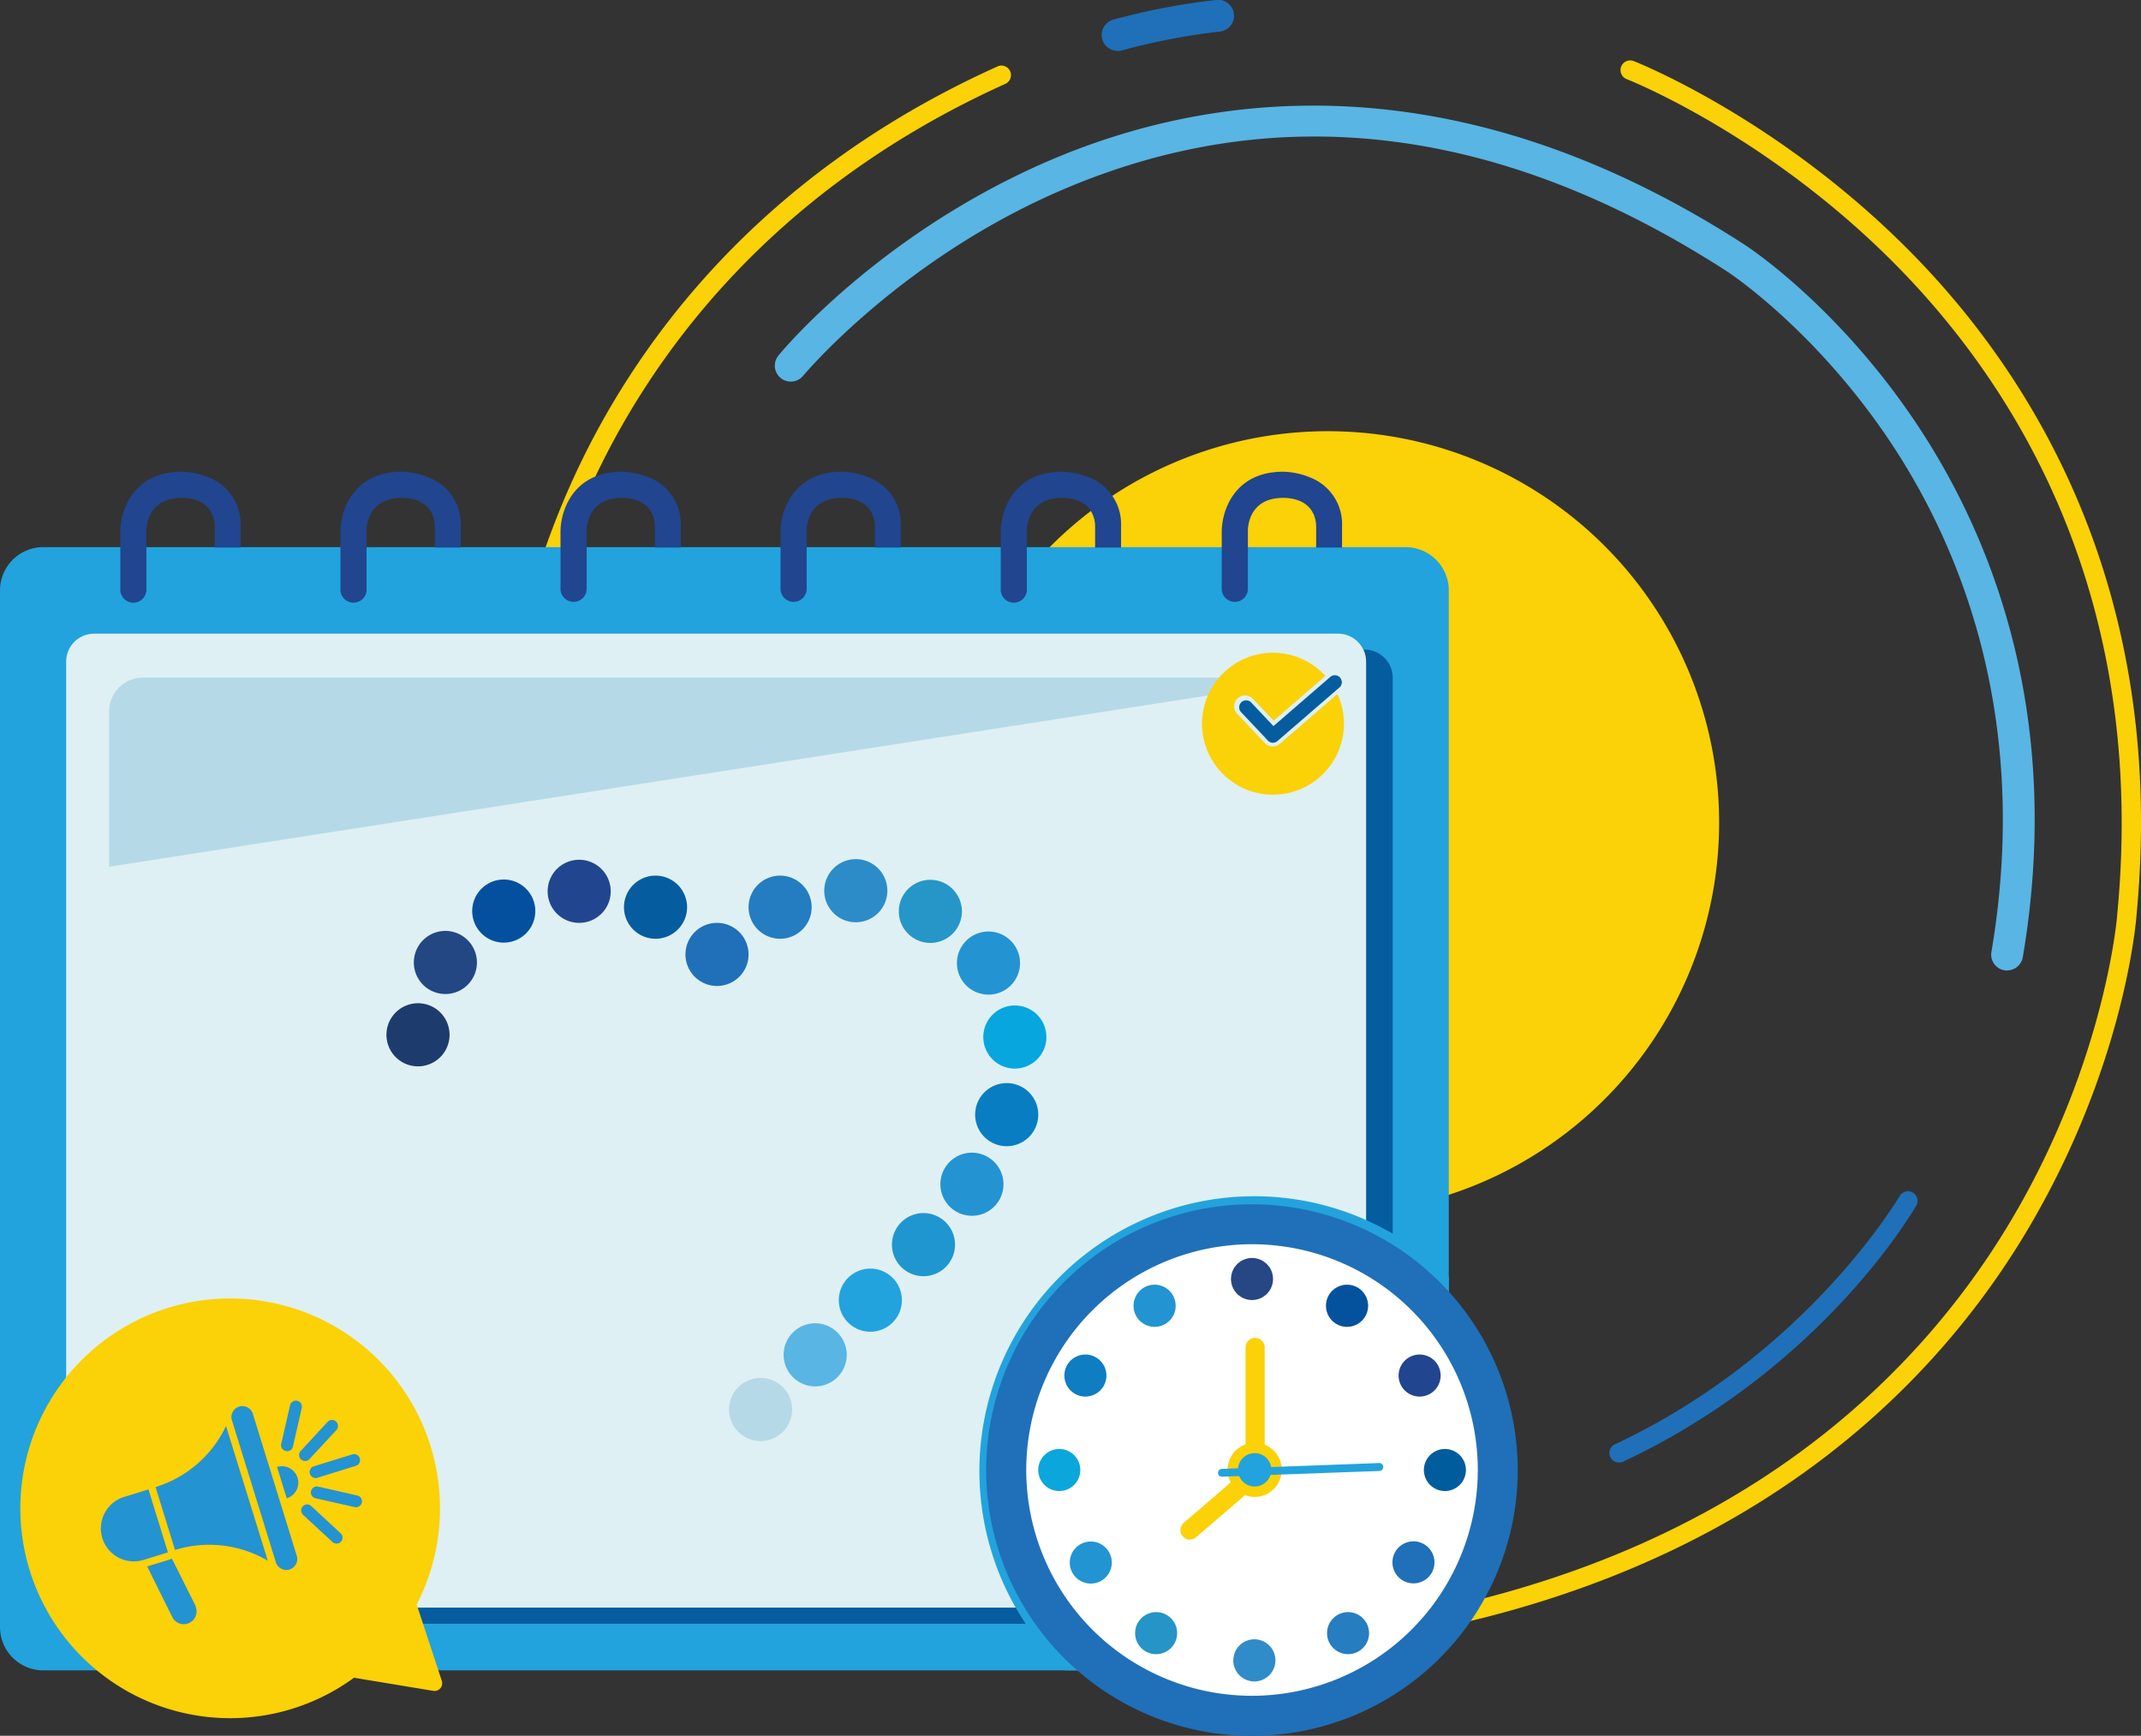 <svg xmlns="http://www.w3.org/2000/svg" xmlns:xlink="http://www.w3.org/1999/xlink" viewBox="0 0 420.67 341.04"><rect x="0" y="0" width="420.67" height="341.04" fill="#333333" stroke="none"/><defs><style>.cls-1,.cls-22{fill:none;}.cls-2{fill:#fbd107;}.cls-3{fill:#1f70b8;}.cls-4{fill:#59b5e3;}.cls-5{fill:#22a3dd;}.cls-6{fill:#055c9f;}.cls-7{fill:#def0f3;}.cls-8{fill:#b6d9e8;}.cls-9{fill:#21458f;}.cls-10{clip-path:url(#clip-path);}.cls-11{fill:#1e3b6e;}.cls-12{fill:#234783;}.cls-13{fill:#04509f;}.cls-14{fill:#237dc0;}.cls-15{fill:#2c8cc8;}.cls-16{fill:#2596c7;}.cls-17{fill:#2493d2;}.cls-18{fill:#07a6de;}.cls-19{fill:#087dc1;}.cls-20{fill:#1f96cf;}.cls-21{fill:#fff;}.cls-22{stroke:#e8eff2;stroke-miterlimit:10;stroke-width:0.75px;}.cls-23{fill:#264783;}.cls-24{fill:#04529e;}.cls-25{fill:#005c9d;}.cls-26{fill:#267dc0;}.cls-27{fill:#2f8cc8;}.cls-28{fill:#2594c7;}.cls-29{fill:#2194d1;}.cls-30{fill:#0ba6dc;}.cls-31{fill:#0e7dc2;}</style><clipPath id="clip-path"><polygon class="cls-1" points="70.81 168.78 70.81 211.52 139.79 217.12 139.29 283.13 205.59 283.13 205.59 168.78 70.81 168.78"/></clipPath></defs><g id="Layer_2" data-name="Layer 2"><g id="Layer_1-2" data-name="Layer 1"><path class="cls-2" d="M337.78,161.61a76.9,76.9,0,1,1-76.89-76.89,76.89,76.89,0,0,1,76.89,76.89"/><path class="cls-2" d="M101.22,145.42h-.07a1.86,1.86,0,0,1-1.8-1.94c0-.9,1-22.48,13.32-49.52C124.08,69,147.82,34.73,196.11,13a1.88,1.88,0,0,1,1.54,3.42c-47.16,21.27-70.35,54.7-81.5,79-12.1,26.38-13.05,48-13.05,48.24a1.88,1.88,0,0,1-1.88,1.81"/><path class="cls-3" d="M219.57,10a3.13,3.13,0,0,1-.84-6.14A133.65,133.65,0,0,1,238.87,0a3.13,3.13,0,1,1,.65,6.22,130.88,130.88,0,0,0-19.1,3.68,3.06,3.06,0,0,1-.85.12"/><path class="cls-2" d="M271.75,322a1.88,1.88,0,0,1-.3-3.73c70.26-11.65,105.82-48.75,123.29-77.82C413.66,209,416,180,416,179.67c6.05-63.15-20.43-104.37-43.7-127.83-25.3-25.51-52.42-36.19-52.69-36.3A1.88,1.88,0,0,1,321,12c.28.11,28,11,53.89,37,23.9,24,51.08,66.28,44.89,130.91-.08,1.18-2.44,30.16-21.81,62.4-17.88,29.75-54.23,67.7-125.9,79.59a1.55,1.55,0,0,1-.31,0"/><path class="cls-4" d="M394.37,190.69a3.17,3.17,0,0,1-.53-.05,3.12,3.12,0,0,1-2.56-3.6c7.91-46.7-6.62-80.54-20.19-100.7-14.78-21.94-31.69-33-31.86-33.08C294.7,24.51,250.69,19.18,208.44,37.42,176.78,51.09,158,73.62,157.79,73.84a3.13,3.13,0,0,1-4.83-4c.8-1,19.79-23.78,52.76-38.09,30.5-13.23,79-21.16,136.9,16.22.72.46,18,11.69,33.5,34.61,14.29,21.15,29.6,56.61,21.33,105.47a3.13,3.13,0,0,1-3.08,2.61"/><path class="cls-3" d="M318.11,287.34a1.87,1.87,0,0,1-.8-3.57c37.81-17.73,55.78-48.56,56-48.87a1.88,1.88,0,0,1,3.26,1.86c-.75,1.31-18.69,32.16-57.62,50.4a1.76,1.76,0,0,1-.8.18"/><path class="cls-5" d="M276.16,328.18H8.5a8.5,8.5,0,0,1-8.5-8.5V116a8.5,8.5,0,0,1,8.5-8.5H276.16a8.49,8.49,0,0,1,8.5,8.5V319.68a8.49,8.49,0,0,1-8.5,8.5"/><path class="cls-6" d="M268.14,127.64h-.25a5.52,5.52,0,0,1,.52,2.33V310.35a5.5,5.5,0,0,1-5.5,5.5H18.77a5.48,5.48,0,0,0,5,3.17H268.14a5.5,5.5,0,0,0,5.5-5.5V133.14a5.5,5.5,0,0,0-5.5-5.5"/><path class="cls-7" d="M268.41,310.35V130a5.51,5.51,0,0,0-5.5-5.5H18.53A5.5,5.5,0,0,0,13,130V310.35a5.5,5.5,0,0,0,5.5,5.5H262.91a5.5,5.5,0,0,0,5.5-5.5"/><path class="cls-8" d="M260,133.12,21.44,170.29V139.8a6.68,6.68,0,0,1,6.68-6.68Z"/><path class="cls-9" d="M47.28,107.58v-4.22a9.82,9.82,0,0,0-6-9.44,14.9,14.9,0,0,0-5.57-1.24c-6.19,0-9.17,3.19-10.59,5.86a13.18,13.18,0,0,0-1.48,5.69v11.45a2.57,2.57,0,1,0,5.13,0V104.23c0-.65.2-6.41,6.92-6.41,6.18.06,6.5,4.63,6.5,5.54v4.22Z"/><path class="cls-9" d="M90.53,107.58v-4.22a9.84,9.84,0,0,0-6-9.44,14.94,14.94,0,0,0-5.58-1.24c-6.18,0-9.17,3.19-10.58,5.86a13.18,13.18,0,0,0-1.48,5.69v11.45a2.57,2.57,0,1,0,5.13,0V104.23c0-.65.2-6.41,6.92-6.41,6.18.06,6.49,4.63,6.49,5.54v4.22Z"/><path class="cls-9" d="M133.77,107.58v-4.22a9.82,9.82,0,0,0-6-9.44,14.87,14.87,0,0,0-5.57-1.24c-6.19,0-9.17,3.19-10.58,5.86a13.27,13.27,0,0,0-1.49,5.69v11.45a2.57,2.57,0,0,0,5.14,0V104.23c0-.65.19-6.41,6.92-6.41,6.18.06,6.49,4.63,6.49,5.54v4.22Z"/><path class="cls-9" d="M177,107.58v-4.22a9.82,9.82,0,0,0-6-9.44,14.9,14.9,0,0,0-5.57-1.24c-6.19,0-9.17,3.19-10.58,5.86a13.11,13.11,0,0,0-1.49,5.69v11.45a2.57,2.57,0,1,0,5.14,0V104.23c0-.65.19-6.41,6.91-6.41,6.18.06,6.5,4.63,6.5,5.54v4.22Z"/><path class="cls-9" d="M220.27,107.58v-4.22a9.84,9.84,0,0,0-6-9.44,14.94,14.94,0,0,0-5.58-1.24c-6.18,0-9.17,3.19-10.58,5.86a13.18,13.18,0,0,0-1.48,5.69v11.45a2.57,2.57,0,1,0,5.13,0V104.23c0-.65.2-6.41,6.92-6.41,6.18.06,6.49,4.63,6.49,5.54v4.22Z"/><path class="cls-9" d="M263.69,107.58v-4.22a9.82,9.82,0,0,0-6-9.44,14.87,14.87,0,0,0-5.57-1.24c-6.19,0-9.17,3.19-10.58,5.86a13.27,13.27,0,0,0-1.49,5.69v11.45a2.57,2.57,0,1,0,5.14,0V104.23c0-.65.19-6.41,6.92-6.41,6.18.06,6.49,4.63,6.49,5.54v4.22Z"/><g class="cls-10"><path class="cls-11" d="M88.33,203.31a6.2,6.2,0,1,1-6.2-6.2,6.2,6.2,0,0,1,6.2,6.2"/><path class="cls-12" d="M93.71,189.1a6.2,6.2,0,1,1-6.2-6.2,6.21,6.21,0,0,1,6.2,6.2"/><path class="cls-13" d="M105.18,179a6.2,6.2,0,1,1-6.2-6.2,6.2,6.2,0,0,1,6.2,6.2"/><path class="cls-9" d="M120,175.12a6.2,6.2,0,1,1-6.2-6.2,6.21,6.21,0,0,1,6.2,6.2"/><path class="cls-6" d="M135,178.24a6.2,6.2,0,1,1-6.2-6.2,6.2,6.2,0,0,1,6.2,6.2"/><path class="cls-3" d="M147.08,187.52a6.2,6.2,0,1,1-6.2-6.2,6.21,6.21,0,0,1,6.2,6.2"/><path class="cls-14" d="M159.48,178.24a6.2,6.2,0,1,1-6.2-6.2,6.21,6.21,0,0,1,6.2,6.2"/><path class="cls-15" d="M174.35,175a6.2,6.2,0,1,1-6.2-6.2,6.19,6.19,0,0,1,6.2,6.2"/><path class="cls-16" d="M189,179.06a6.2,6.2,0,1,1-6.2-6.2,6.21,6.21,0,0,1,6.2,6.2"/><path class="cls-17" d="M200.42,189.22a6.2,6.2,0,1,1-6.2-6.2,6.2,6.2,0,0,1,6.2,6.2"/><path class="cls-18" d="M205.6,203.75a6.2,6.2,0,1,1-6.2-6.2,6.2,6.2,0,0,1,6.2,6.2"/><path class="cls-19" d="M204,219a6.2,6.2,0,1,1-6.2-6.2A6.19,6.19,0,0,1,204,219"/><path class="cls-17" d="M197.17,232.67a6.2,6.2,0,1,1-6.2-6.2,6.21,6.21,0,0,1,6.2,6.2"/><path class="cls-20" d="M187.65,244.54a6.2,6.2,0,1,1-6.2-6.2,6.2,6.2,0,0,1,6.2,6.2"/><path class="cls-5" d="M177.21,255.45a6.2,6.2,0,1,1-6.2-6.2,6.21,6.21,0,0,1,6.2,6.2"/><path class="cls-4" d="M166.37,266.19a6.2,6.2,0,1,1-6.2-6.2,6.21,6.21,0,0,1,6.2,6.2"/><path class="cls-8" d="M155.64,276.93a6.2,6.2,0,1,1-6.2-6.2,6.21,6.21,0,0,1,6.2,6.2"/><path class="cls-13" d="M80.15,275.11c2.06,0,3.3-.73,3.3-2.3v-.06c0-1.43-1.06-2.3-3.45-2.3H74.61v4.66Zm-1.24-8.54c2.06,0,3.36-.67,3.36-2.24v-.06c0-1.4-1.09-2.18-3.06-2.18h-4.6v4.48Zm-8.85-6.24A2.32,2.32,0,0,1,72.4,258h7.51a7.61,7.61,0,0,1,5.54,1.88,4.85,4.85,0,0,1,1.45,3.6v.06a4.93,4.93,0,0,1-2.78,4.57c2.45.94,4,2.37,4,5.21v.06c0,3.88-3.15,5.82-7.93,5.82H72.4a2.32,2.32,0,0,1-2.34-2.34Z"/><path class="cls-13" d="M91,260.15a2.34,2.34,0,1,1,4.67,0V275h8.63a2.12,2.12,0,0,1,0,4.24h-11A2.32,2.32,0,0,1,91,276.87Z"/><path class="cls-13" d="M108.88,276.86V260.33a2.32,2.32,0,0,1,2.34-2.33H123a2.1,2.1,0,0,1,2.09,2.09,2.07,2.07,0,0,1-2.09,2.06h-9.45v4.3h8.08a2.08,2.08,0,1,1,0,4.15h-8.08v4.45h9.6a2.1,2.1,0,0,1,2.09,2.09,2.07,2.07,0,0,1-2.09,2.06h-11.9a2.32,2.32,0,0,1-2.34-2.34"/><path class="cls-13" d="M130.64,274.17a2.55,2.55,0,0,1,2.63,2.57v.07a2.64,2.64,0,0,1-5.27,0v-.07a2.55,2.55,0,0,1,2.64-2.57m-2.7-14.72a1.25,1.25,0,0,1,1.21-1.54h3a1.25,1.25,0,0,1,1.21,1.54L132,270.84a1.37,1.37,0,0,1-1.39,1.33,1.38,1.38,0,0,1-1.4-1.33Z"/><path class="cls-19" d="M66.55,221.42a1,1,0,0,1,1-1h.2a1.21,1.21,0,0,1,1,.58l3.78,5v-4.6a1,1,0,0,1,1.94,0v7.09a1,1,0,0,1-1,1h-.07a1.18,1.18,0,0,1-1-.58l-3.93-5.15v4.78a1,1,0,0,1-1.94,0Z"/><path class="cls-19" d="M78.32,222.29H76.43a.91.91,0,0,1,0-1.81h5.74a.91.91,0,0,1,0,1.81H80.28v6.21a1,1,0,1,1-2,0Z"/><path class="cls-19" d="M88.19,225.67,87,222.73l-1.24,2.94Zm-5.52,2.47,3.11-7a1.21,1.21,0,0,1,1.14-.78H87a1.2,1.2,0,0,1,1.13.78l3.11,7a.88.88,0,0,1,.1.4.92.92,0,0,1-.93.94,1,1,0,0,1-.94-.67l-.6-1.41H85l-.63,1.47a1,1,0,0,1-.9.61.91.91,0,0,1-.91-.92,1,1,0,0,1,.12-.42"/><path class="cls-19" d="M96.5,224.82c1,0,1.5-.51,1.5-1.26v0c0-.84-.58-1.27-1.54-1.27H94.51v2.56Zm-4-3.35a1,1,0,0,1,1-1h3.1a3.55,3.55,0,0,1,2.6.91,2.84,2.84,0,0,1,.76,2v0a2.73,2.73,0,0,1-1.78,2.72l1.36,1.65a1.18,1.18,0,0,1,.32.76.91.91,0,0,1-.93.9,1.18,1.18,0,0,1-1-.51l-1.91-2.42H94.51v1.95a1,1,0,1,1-2,0Z"/><path class="cls-19" d="M101.47,221.39a1,1,0,0,1,2,0v7.11a1,1,0,0,1-2,0Z"/><path class="cls-19" d="M110.31,225.67l-1.24-2.94-1.24,2.94Zm-5.52,2.47,3.11-7a1.21,1.21,0,0,1,1.15-.78h.11a1.19,1.19,0,0,1,1.13.78l3.11,7a.89.89,0,0,1,.11.4.93.93,0,0,1-.93.94,1,1,0,0,1-1-.67l-.6-1.41h-3.92l-.63,1.47a1,1,0,0,1-.9.61.91.91,0,0,1-.91-.92,1.11,1.11,0,0,1,.12-.42"/><path class="cls-19" d="M118.15,227.63a2.54,2.54,0,0,0,2.69-2.66v0a2.56,2.56,0,0,0-2.69-2.69h-1.52v5.37Zm-3.48-6.16a1,1,0,0,1,1-1h2.5a4.45,4.45,0,0,1,4.74,4.44v0a4.46,4.46,0,0,1-4.74,4.45h-2.5a1,1,0,0,1-1-1Z"/><path class="cls-19" d="M131.29,225v0a2.71,2.71,0,0,0-2.7-2.8,2.67,2.67,0,0,0-2.68,2.78v0a2.72,2.72,0,0,0,2.71,2.81,2.66,2.66,0,0,0,2.67-2.78m-7.43,0v0a4.62,4.62,0,0,1,4.76-4.61,4.56,4.56,0,0,1,4.72,4.59v0a4.74,4.74,0,0,1-9.48,0"/></g><path class="cls-2" d="M262.75,136.38l-11.28,9.75a2.13,2.13,0,0,1-2.94-.14l-5.35-5.65a2.13,2.13,0,1,1,3.08-2.93l4,4.18,10.16-8.79a13.94,13.94,0,1,0,2.37,3.58"/><path class="cls-6" d="M250.12,145.93a1.36,1.36,0,0,1-1-.43l-5.27-5.58a1.37,1.37,0,1,1,2-1.89l4.36,4.63L261.38,133a1.37,1.37,0,0,1,1.79,2.08L251,145.59a1.35,1.35,0,0,1-.9.34"/><path class="cls-2" d="M86.81,330.25,82,315.62a1.91,1.91,0,0,0-.16-.32A41.23,41.23,0,1,0,69.6,329.6l.3.09,15.23,2.52a1.5,1.5,0,0,0,1.39-.51,1.48,1.48,0,0,0,.29-1.45"/><path class="cls-17" d="M69.92,288l-7.49,2.32a1.18,1.18,0,1,1-.7-2.25l7.49-2.32a1.19,1.19,0,0,1,1.48.78,1.18,1.18,0,0,1-.78,1.47"/><path class="cls-17" d="M60.3,287a1.19,1.19,0,0,1-1.15-.26,1.17,1.17,0,0,1-.06-1.67l5.32-5.75a1.18,1.18,0,0,1,1.73,1.6l-5.33,5.75a1.13,1.13,0,0,1-.51.33"/><path class="cls-17" d="M56.75,285.08a1.11,1.11,0,0,1-.6,0,1.17,1.17,0,0,1-.89-1.41L57,276.06a1.18,1.18,0,0,1,2.3.52l-1.74,7.63a1.16,1.16,0,0,1-.8.87"/><path class="cls-17" d="M66.47,303.22a1.17,1.17,0,0,1-1.15-.26l-5.77-5.33a1.19,1.19,0,0,1-.06-1.67,1.16,1.16,0,0,1,1.66-.06l5.77,5.34A1.17,1.17,0,0,1,67,302.9a1,1,0,0,1-.51.32"/><path class="cls-17" d="M70.23,296.09a1.14,1.14,0,0,1-.61,0L62,294.37a1.17,1.17,0,0,1,.52-2.29l7.66,1.74a1.17,1.17,0,0,1,.09,2.27"/><path class="cls-17" d="M38.47,315.6l-4.7-9.38a1.66,1.66,0,0,1-.33.15l-4.52,1.4,5,10.08a2.52,2.52,0,0,0,4.5-2.25"/><path class="cls-17" d="M54.43,288.22a3.22,3.22,0,0,1,1.91,6.16Z"/><path class="cls-17" d="M33,305l-4.79,1.48a6.47,6.47,0,1,1-3.83-12.37l4.79-1.48Z"/><path class="cls-17" d="M44.41,280.17a22.7,22.7,0,0,1-13.85,12l3.83,12.36a22.7,22.7,0,0,1,18.23,2.11Z"/><path class="cls-17" d="M58.31,305.67a2.15,2.15,0,0,1-4.11,1.27l-8.63-27.89a2.15,2.15,0,0,1,4.11-1.27Z"/><path class="cls-5" d="M284.66,250.89a54,54,0,1,0-75.42,77.29l43.65.26,31.76-73Z"/><path class="cls-21" d="M290.93,288.82a45,45,0,1,1-45-45,45,45,0,0,1,45,45"/><path class="cls-22" d="M290.93,288.82a45,45,0,1,1-45-45A45,45,0,0,1,290.93,288.82Z"/><path class="cls-3" d="M246,333.18a44.36,44.36,0,1,1,44.36-44.36A44.41,44.41,0,0,1,246,333.18m0-96.57a52.22,52.22,0,1,0,52.21,52.21A52.27,52.27,0,0,0,246,236.61"/><path class="cls-23" d="M246,247.16a4.13,4.13,0,1,0,4.13,4.13,4.12,4.12,0,0,0-4.13-4.13"/><path class="cls-24" d="M264.67,260.69a4.14,4.14,0,1,0-4.14-4.14,4.13,4.13,0,0,0,4.14,4.14"/><path class="cls-9" d="M274.8,270.26a4.13,4.13,0,1,0,4.13-4.13,4.13,4.13,0,0,0-4.13,4.13"/><path class="cls-25" d="M283.9,284.69a4.13,4.13,0,1,0,4.13,4.13,4.13,4.13,0,0,0-4.13-4.13"/><path class="cls-3" d="M277.72,311.09a4.13,4.13,0,1,0-4.13-4.13,4.13,4.13,0,0,0,4.13,4.13"/><path class="cls-26" d="M264.87,325a4.13,4.13,0,1,0-4.13-4.13,4.13,4.13,0,0,0,4.13,4.13"/><path class="cls-27" d="M242.32,326.21a4.14,4.14,0,1,0,4.14-4.13h0a4.13,4.13,0,0,0-4.13,4.13"/><path class="cls-28" d="M227.16,325a4.13,4.13,0,1,0-4.13-4.13,4.12,4.12,0,0,0,4.13,4.13"/><path class="cls-29" d="M218.45,307a4.13,4.13,0,1,0-4.13,4.13,4.13,4.13,0,0,0,4.13-4.13"/><path class="cls-30" d="M212.26,288.82a4.13,4.13,0,1,0-4.13,4.13,4.13,4.13,0,0,0,4.13-4.13Z"/><path class="cls-31" d="M213.26,266.13a4.13,4.13,0,1,0,4.13,4.13,4.13,4.13,0,0,0-4.13-4.13"/><path class="cls-29" d="M231,256.55a4.14,4.14,0,1,0-4.13,4.14,4.13,4.13,0,0,0,4.13-4.14"/><path class="cls-2" d="M251.84,288.79a5.32,5.32,0,1,0-5.32,5.32h0a5.32,5.32,0,0,0,5.31-5.32"/><path class="cls-2" d="M233.82,302.51a1.89,1.89,0,0,1-1.43-.66,1.87,1.87,0,0,1,.2-2.65l12.14-10.45v-24a1.88,1.88,0,1,1,3.76,0v24.83a1.87,1.87,0,0,1-.65,1.42l-12.8,11a1.84,1.84,0,0,1-1.22.46"/><path class="cls-5" d="M249.8,288.79a3.28,3.28,0,1,0-3.28,3.27h0a3.27,3.27,0,0,0,3.27-3.27"/><path class="cls-5" d="M239.61,290a.79.79,0,0,1,.47-1.4L271,287.45a.76.76,0,0,1,.79.75.8.8,0,0,1-.76.81l-30.92,1.12a.73.73,0,0,1-.5-.16"/></g></g></svg>